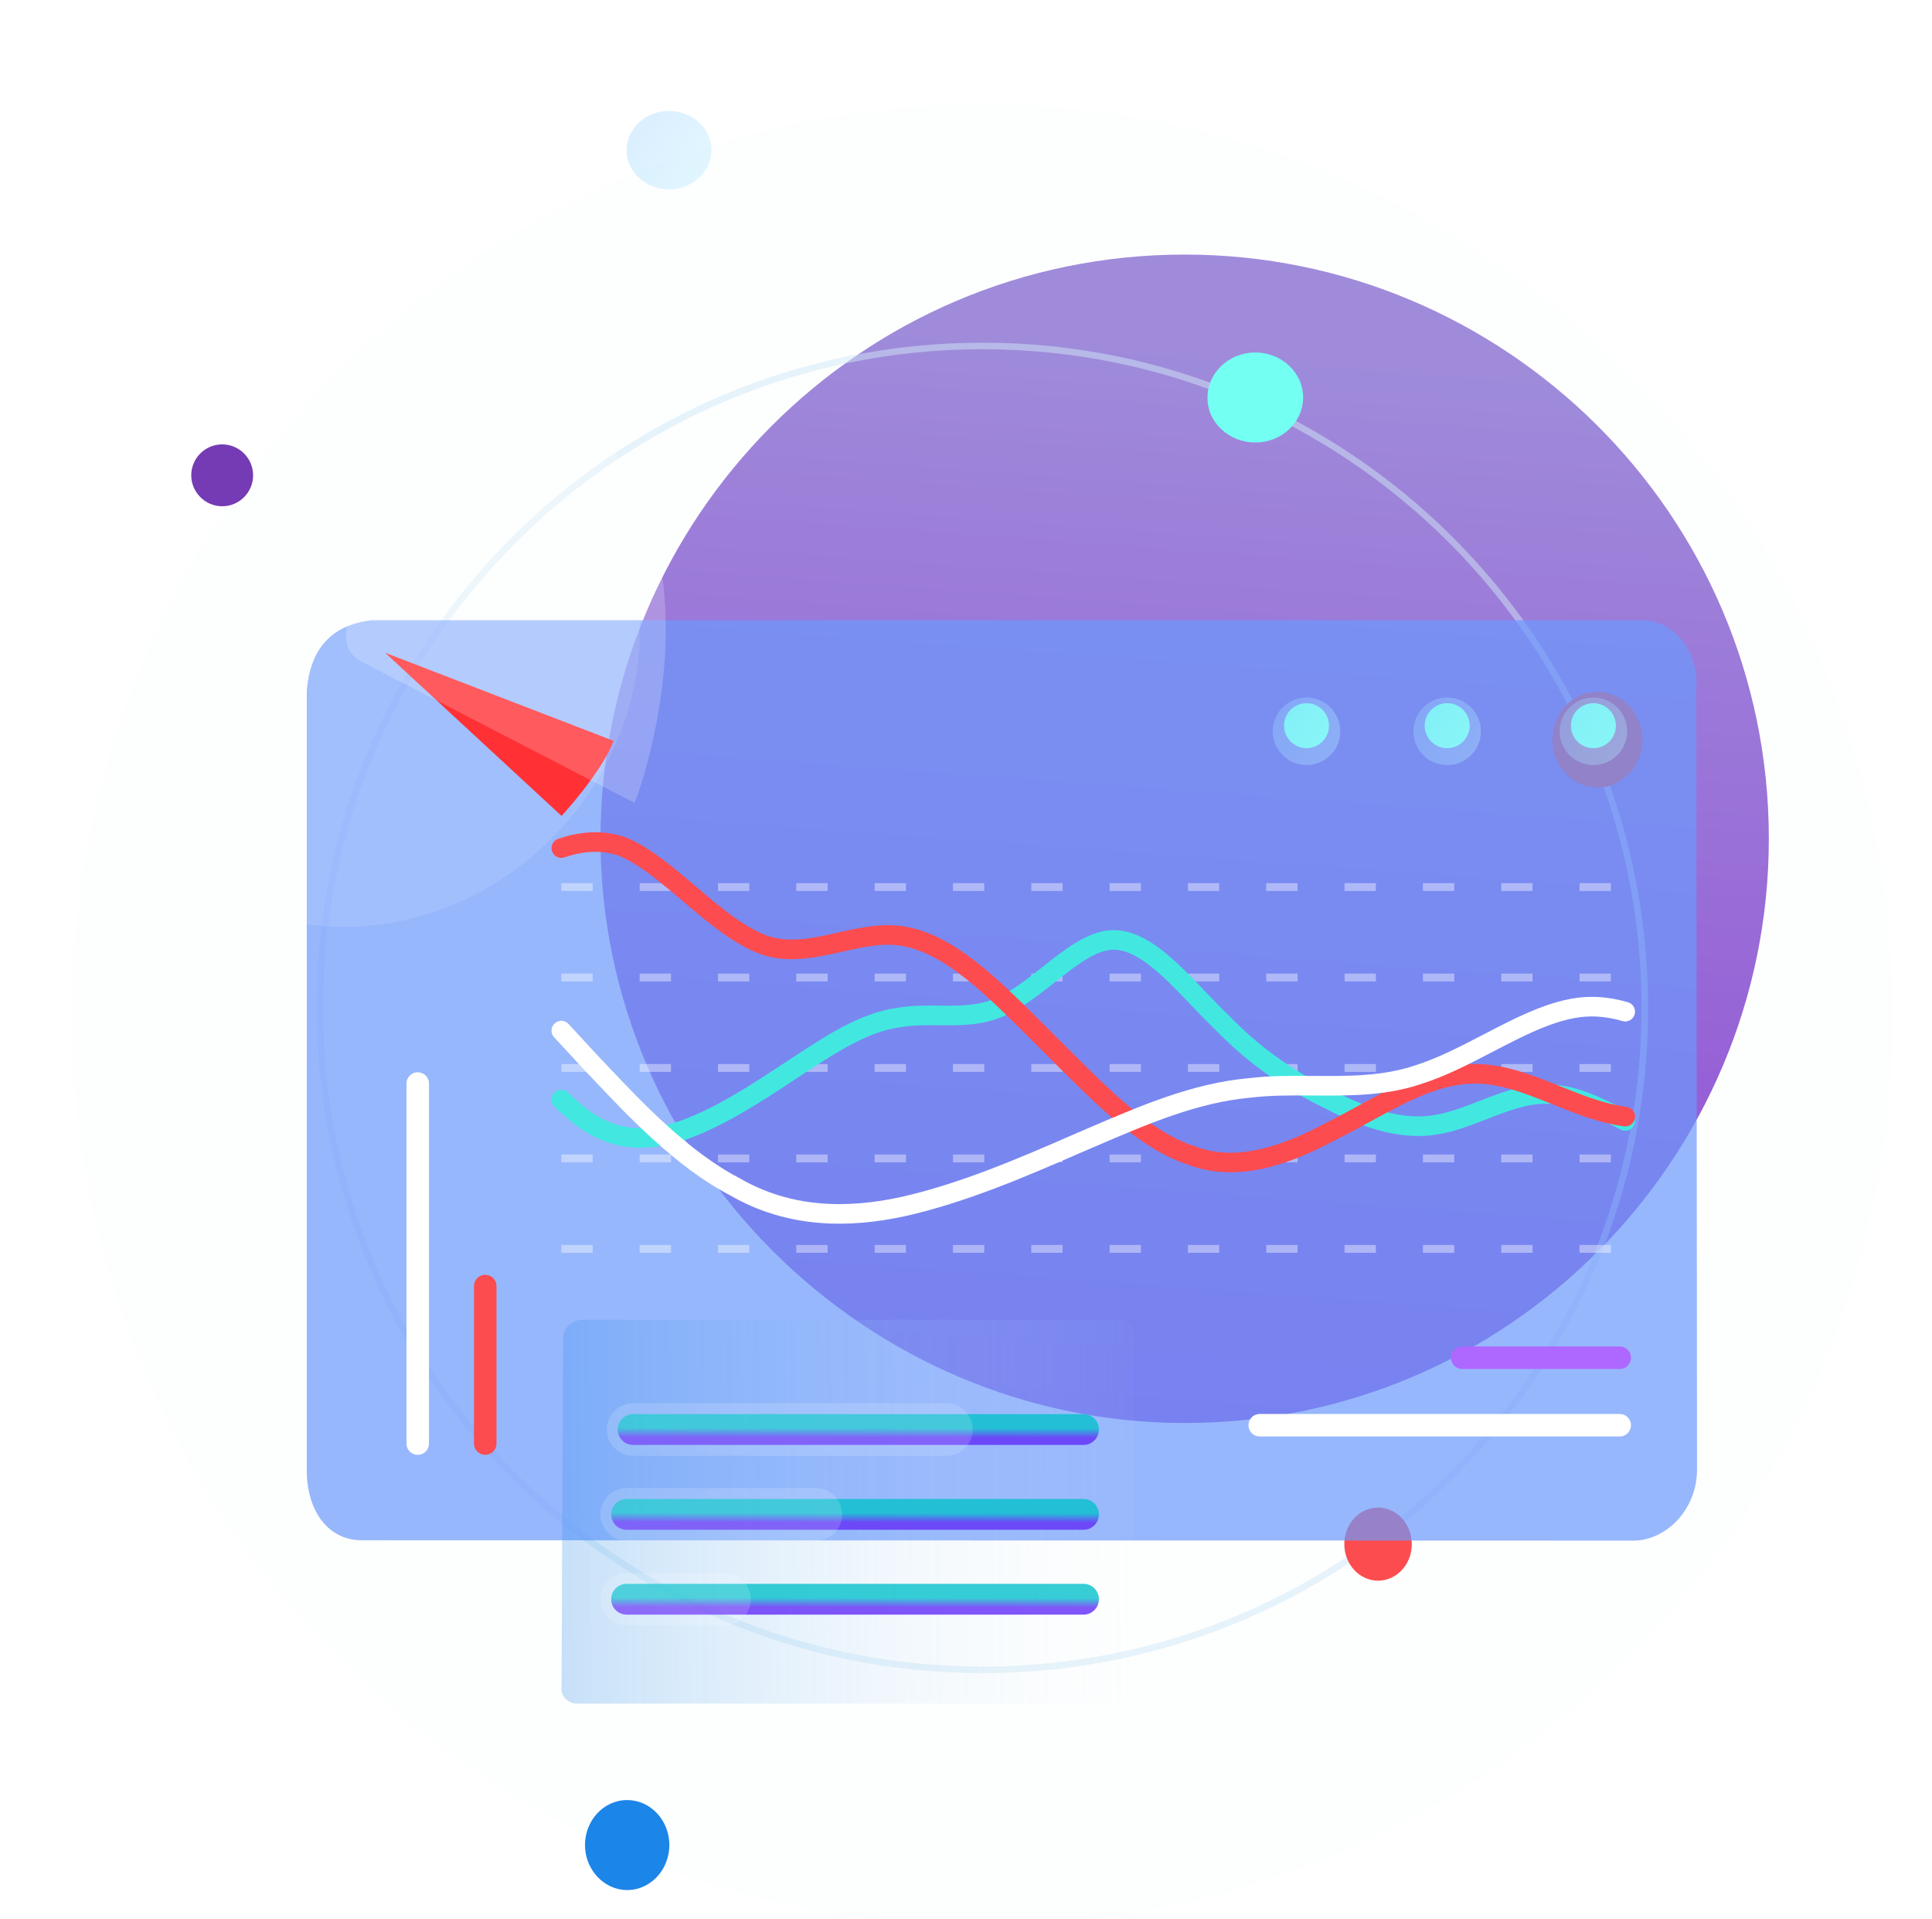 <svg width="296" height="294" viewBox="0 0 296 294" fill="none" xmlns="http://www.w3.org/2000/svg">
<path d="M181.5 218C231.222 218 271 177.512 271 128.5C271 78.778 230.512 39 181.5 39C131.778 39 92 79.488 92 128.5C92 177.512 132.488 218 181.5 218Z" fill="url(#paint0_linear_55_2750)" fill-opacity="0.8"/>
<g filter="url(#filter0_bi_55_2750)">
<path d="M150.526 294C227.589 294 290 231.536 290 154.526C290 77.463 227.537 15 150.526 15C73.463 15 11 77.463 11 154.526C11.052 231.536 73.516 294 150.526 294Z" fill="#D1E8F7" fill-opacity="0.04"/>
</g>
<path d="M150.52 255.815C206.591 255.815 252.002 210.408 252.002 154.426C252.002 98.407 206.553 53 150.52 53C94.449 53 49 98.407 49 154.426C49.038 210.408 94.487 255.815 150.52 255.815Z" stroke="#D1E8F7" stroke-opacity="0.5" stroke-miterlimit="10"/>
<path d="M34.039 77.559C36.673 77.559 38.779 75.415 38.779 72.819C38.779 70.186 36.635 68.079 34.039 68.079C31.406 68.079 29.3 70.224 29.3 72.819C29.3 75.415 31.444 77.559 34.039 77.559Z" fill="#6526AC"/>
<path d="M192.325 67.788C196.395 67.788 199.65 64.669 199.65 60.894C199.65 57.064 196.336 54 192.325 54C188.256 54 185.001 57.119 185.001 60.894C184.943 64.669 188.256 67.788 192.325 67.788Z" fill="#73FFF2"/>
<path d="M102.5 29C106.111 29 109 26.286 109 23C109 19.667 106.06 17 102.5 17C98.889 17 96.001 19.714 96.001 23C95.949 26.286 98.889 29 102.5 29Z" fill="white" fill-opacity="0.2"/>
<path d="M102.5 29C106.111 29 109 26.286 109 23C109 19.667 106.06 17 102.5 17C98.889 17 96.001 19.714 96.001 23C95.949 26.286 98.889 29 102.5 29Z" fill="url(#paint1_linear_55_2750)" fill-opacity="0.2"/>
<path d="M96.087 289.553C99.677 289.553 102.55 286.434 102.55 282.659C102.55 278.829 99.626 275.765 96.087 275.765C92.496 275.765 89.624 278.883 89.624 282.659C89.624 286.434 92.547 289.553 96.087 289.553Z" fill="#1C85E8"/>
<path d="M244.741 120.647C248.555 120.647 251.635 117.374 251.635 113.322C251.635 109.27 248.555 105.997 244.741 105.997C240.928 105.997 237.847 109.27 237.847 113.322C237.847 117.374 240.928 120.647 244.741 120.647Z" fill="#E94D52"/>
<path d="M211.132 242.156C213.993 242.156 216.303 239.653 216.303 236.554C216.303 233.456 213.993 230.953 211.132 230.953C208.272 230.953 205.962 233.456 205.962 236.554C205.962 239.653 208.272 242.156 211.132 242.156Z" fill="#FC4C4F"/>
<g filter="url(#filter1_bi_55_2750)">
<path d="M250.183 235L55.417 234.948C50.315 234.948 47 230.521 47 224.216L47 104.775C47.484 98.823 50.436 94.68 57.056 94H251.475C256.578 94 260.339 98.823 259.892 104.732L260 224.109C260 230.414 255.091 235.051 250.183 235Z" fill="#6D99FC" fill-opacity="0.7"/>
</g>
<path d="M64 221.152L64 165.999" stroke="white" stroke-width="3.447" stroke-miterlimit="10" stroke-linecap="round"/>
<path d="M248.153 218.341L193 218.341" stroke="white" stroke-width="3.447" stroke-miterlimit="10" stroke-linecap="round"/>
<path d="M74.341 221.152L74.341 197.023" stroke="#FC4C4F" stroke-width="3.447" stroke-miterlimit="10" stroke-linecap="round"/>
<path d="M248.153 208L224.023 208" stroke="#AE67FF" stroke-width="3.447" stroke-miterlimit="10" stroke-linecap="round"/>
<g filter="url(#filter2_bi_55_2750)">
<path d="M83.824 128.12C101.079 111.486 102.823 85.113 87.732 69.205C72.581 53.297 42.459 52.571 25.143 69.205C7.888 85.839 10.053 113.543 25.143 129.451C40.294 145.359 66.568 144.755 83.824 128.12Z" fill="white" fill-opacity="0.1"/>
</g>
<path d="M59 100L86.037 125C86.037 125 92.217 118.313 94 113.494L59 100Z" fill="#FF3135"/>
<g filter="url(#filter3_bi_55_2750)">
<path d="M57.426 50L53.017 96.088C52.949 96.907 53.084 97.79 53.492 98.546C53.898 99.303 54.577 99.933 55.323 100.312L97.243 122C97.311 121.937 122.205 57.44 57.426 50Z" fill="white" fill-opacity="0.2"/>
</g>
<circle cx="200.171" cy="111.171" r="3.447" fill="#73FFF2"/>
<g filter="url(#filter4_bi_55_2750)">
<circle cx="200.171" cy="111.171" r="5.171" fill="white" fill-opacity="0.2"/>
<circle cx="200.171" cy="111.171" r="5.171" fill="url(#paint2_linear_55_2750)" fill-opacity="0.2"/>
</g>
<circle cx="221.715" cy="111.171" r="3.447" fill="#73FFF2"/>
<g filter="url(#filter5_bi_55_2750)">
<circle cx="221.715" cy="111.171" r="5.171" fill="white" fill-opacity="0.2"/>
<circle cx="221.715" cy="111.171" r="5.171" fill="url(#paint3_linear_55_2750)" fill-opacity="0.2"/>
</g>
<circle cx="244.121" cy="111.171" r="3.447" fill="#73FFF2"/>
<g filter="url(#filter6_bi_55_2750)">
<circle cx="244.121" cy="111.171" r="5.171" fill="white" fill-opacity="0.2"/>
<circle cx="244.121" cy="111.171" r="5.171" fill="url(#paint4_linear_55_2750)" fill-opacity="0.2"/>
</g>
<line opacity="0.4" x1="86" y1="135.896" x2="249" y2="135.896" stroke="white" stroke-width="1.201" stroke-dasharray="4.8 7.2"/>
<line opacity="0.4" x1="86" y1="149.753" x2="249" y2="149.753" stroke="white" stroke-width="1.201" stroke-dasharray="4.8 7.2"/>
<line opacity="0.4" x1="86" y1="163.611" x2="249" y2="163.611" stroke="white" stroke-width="1.201" stroke-dasharray="4.8 7.2"/>
<line opacity="0.4" x1="86" y1="177.468" x2="249" y2="177.468" stroke="white" stroke-width="1.201" stroke-dasharray="4.8 7.2"/>
<line opacity="0.4" x1="86" y1="191.325" x2="249" y2="191.325" stroke="white" stroke-width="1.201" stroke-dasharray="4.8 7.2"/>
<path d="M249 171.73C244.944 169.59 240.991 167.596 236.819 167.596C233.563 167.596 230.441 168.81 227.3 170.031C224.952 170.944 222.592 171.861 220.159 172.278C214.876 173.253 209.188 171.303 203.905 168.572C198.216 165.841 192.528 162.134 187.245 156.673C185.983 155.46 184.74 154.161 183.508 152.874C179.191 148.362 175.011 143.993 170.585 143.993C167.385 143.993 164.036 146.642 160.627 149.338C158.41 151.092 156.168 152.865 153.925 153.942C150.641 155.64 147.2 155.603 143.796 155.567C141.726 155.545 139.67 155.523 137.672 155.892C132.421 156.613 127.516 159.826 122.319 163.231C121.885 163.515 121.45 163.8 121.012 164.085C115.73 167.596 110.041 171.303 104.352 173.253C99.07 175.009 93.381 175.009 88.099 170.327C87.391 169.77 86.691 169.14 86 168.455" stroke="#42E8E0" stroke-width="3" stroke-linecap="round"/>
<path d="M249 171.062C248.645 171.014 248.292 170.957 247.94 170.89C244.729 170.32 241.616 169.069 238.517 167.823C234.373 166.156 230.253 164.499 225.958 164.499C220.2 164.499 214.758 167.477 209.146 170.546C207.443 171.478 205.724 172.419 203.977 173.287C197.007 177.015 189.501 179.678 182.531 177.015C175.681 174.828 169.278 168.427 162.506 161.658C161.858 161.009 161.206 160.357 160.55 159.706C159.991 159.151 159.436 158.596 158.883 158.044C152.004 151.174 145.516 144.694 138.568 143.462C135.356 142.848 132.03 143.592 128.695 144.338C124.794 145.21 120.88 146.085 117.123 144.793C113.247 143.418 109.371 140.126 105.57 136.897C102.008 133.872 98.512 130.903 95.141 129.615C92.027 128.62 89.006 128.909 86 129.93" stroke="#FC4C4F" stroke-width="3" stroke-linecap="round"/>
<path d="M86 157.89L90.528 162.79C91.09 163.372 91.711 164.03 92.386 164.745C97.153 169.79 104.59 177.663 112.523 181.776C120.932 186.675 129.989 186.675 138.398 184.838C147.455 182.797 156.511 178.918 164.921 175.243C165.618 174.944 166.311 174.646 167.001 174.349C175.276 170.785 183.084 167.422 191.443 166.669C194.624 166.283 197.897 166.305 201.193 166.328C206.611 166.366 212.09 166.404 217.319 164.627C220.889 163.501 224.458 161.644 227.988 159.809C233.414 156.988 238.747 154.215 243.842 154.215C245.582 154.215 247.298 154.494 249 154.985" stroke="white" stroke-width="3" stroke-linecap="round"/>
<g filter="url(#filter7_bi_55_2750)">
<path d="M170.601 259.812H88.43C88.088 259.812 87.747 259.736 87.443 259.622C87.14 259.471 86.836 259.281 86.609 259.054C86.381 258.789 86.229 258.523 86.115 258.182C86.001 257.841 85.964 257.5 86.04 257.197L86.264 203.653C86.34 202.933 86.681 202.251 87.213 201.796C87.744 201.303 88.427 201.038 89.185 201H171.357C171.699 201 172.04 201.076 172.344 201.19C172.647 201.341 172.951 201.531 173.178 201.758C173.406 202.023 173.558 202.289 173.671 202.63C173.785 202.971 173.823 203.312 173.747 203.615L173.523 257.159C173.447 257.879 173.105 258.561 172.574 259.016C172.043 259.547 171.36 259.812 170.601 259.812Z" fill="url(#paint5_linear_55_2750)" fill-opacity="0.3"/>
</g>
<path d="M97 219H166" stroke="url(#paint6_linear_55_2750)" stroke-opacity="0.8" stroke-width="4.723" stroke-miterlimit="10" stroke-linecap="round"/>
<g filter="url(#filter8_bi_55_2750)">
<path d="M97 219H145" stroke="white" stroke-opacity="0.15" stroke-width="8.062" stroke-miterlimit="10" stroke-linecap="round"/>
</g>
<path d="M96 232H166" stroke="url(#paint7_linear_55_2750)" stroke-opacity="0.8" stroke-width="4.723" stroke-miterlimit="10" stroke-linecap="round"/>
<g filter="url(#filter9_bi_55_2750)">
<path d="M96 232H125" stroke="white" stroke-opacity="0.15" stroke-width="8.062" stroke-miterlimit="10" stroke-linecap="round"/>
</g>
<path d="M96 245L166 245" stroke="url(#paint8_linear_55_2750)" stroke-opacity="0.8" stroke-width="4.723" stroke-miterlimit="10" stroke-linecap="round"/>
<g filter="url(#filter10_bi_55_2750)">
<path d="M96 245L111 245" stroke="white" stroke-opacity="0.15" stroke-width="8.062" stroke-miterlimit="10" stroke-linecap="round"/>
</g>
<defs>
<filter id="filter0_bi_55_2750" x="-19" y="-15" width="339" height="339" filterUnits="userSpaceOnUse" color-interpolation-filters="sRGB">
<feFlood flood-opacity="0" result="BackgroundImageFix"/>
<feGaussianBlur in="BackgroundImageFix" stdDeviation="15"/>
<feComposite in2="SourceAlpha" operator="in" result="effect1_backgroundBlur_55_2750"/>
<feBlend mode="normal" in="SourceGraphic" in2="effect1_backgroundBlur_55_2750" result="shape"/>
<feColorMatrix in="SourceAlpha" type="matrix" values="0 0 0 0 0 0 0 0 0 0 0 0 0 0 0 0 0 0 127 0" result="hardAlpha"/>
<feOffset dy="1"/>
<feGaussianBlur stdDeviation="1"/>
<feComposite in2="hardAlpha" operator="arithmetic" k2="-1" k3="1"/>
<feColorMatrix type="matrix" values="0 0 0 0 0.938 0 0 0 0 0.91 0 0 0 0 0.91 0 0 0 0.6 0"/>
<feBlend mode="normal" in2="shape" result="effect2_innerShadow_55_2750"/>
</filter>
<filter id="filter1_bi_55_2750" x="41.912" y="88.912" width="223.176" height="151.176" filterUnits="userSpaceOnUse" color-interpolation-filters="sRGB">
<feFlood flood-opacity="0" result="BackgroundImageFix"/>
<feGaussianBlur in="BackgroundImageFix" stdDeviation="2.544"/>
<feComposite in2="SourceAlpha" operator="in" result="effect1_backgroundBlur_55_2750"/>
<feBlend mode="normal" in="SourceGraphic" in2="effect1_backgroundBlur_55_2750" result="shape"/>
<feColorMatrix in="SourceAlpha" type="matrix" values="0 0 0 0 0 0 0 0 0 0 0 0 0 0 0 0 0 0 127 0" result="hardAlpha"/>
<feOffset dy="1.018"/>
<feGaussianBlur stdDeviation="1.018"/>
<feComposite in2="hardAlpha" operator="arithmetic" k2="-1" k3="1"/>
<feColorMatrix type="matrix" values="0 0 0 0 0.938 0 0 0 0 0.91 0 0 0 0 0.91 0 0 0 0.6 0"/>
<feBlend mode="normal" in2="shape" result="effect2_innerShadow_55_2750"/>
</filter>
<filter id="filter2_bi_55_2750" x="8" y="52" width="95" height="94" filterUnits="userSpaceOnUse" color-interpolation-filters="sRGB">
<feFlood flood-opacity="0" result="BackgroundImageFix"/>
<feGaussianBlur in="BackgroundImageFix" stdDeviation="2.5"/>
<feComposite in2="SourceAlpha" operator="in" result="effect1_backgroundBlur_55_2750"/>
<feBlend mode="normal" in="SourceGraphic" in2="effect1_backgroundBlur_55_2750" result="shape"/>
<feColorMatrix in="SourceAlpha" type="matrix" values="0 0 0 0 0 0 0 0 0 0 0 0 0 0 0 0 0 0 127 0" result="hardAlpha"/>
<feOffset dy="1"/>
<feGaussianBlur stdDeviation="1"/>
<feComposite in2="hardAlpha" operator="arithmetic" k2="-1" k3="1"/>
<feColorMatrix type="matrix" values="0 0 0 0 0.938 0 0 0 0 0.91 0 0 0 0 0.91 0 0 0 0.6 0"/>
<feBlend mode="normal" in2="shape" result="effect2_innerShadow_55_2750"/>
</filter>
<filter id="filter3_bi_55_2750" x="47.912" y="44.912" width="59.176" height="82.176" filterUnits="userSpaceOnUse" color-interpolation-filters="sRGB">
<feFlood flood-opacity="0" result="BackgroundImageFix"/>
<feGaussianBlur in="BackgroundImageFix" stdDeviation="2.544"/>
<feComposite in2="SourceAlpha" operator="in" result="effect1_backgroundBlur_55_2750"/>
<feBlend mode="normal" in="SourceGraphic" in2="effect1_backgroundBlur_55_2750" result="shape"/>
<feColorMatrix in="SourceAlpha" type="matrix" values="0 0 0 0 0 0 0 0 0 0 0 0 0 0 0 0 0 0 127 0" result="hardAlpha"/>
<feOffset dy="1.018"/>
<feGaussianBlur stdDeviation="1.018"/>
<feComposite in2="hardAlpha" operator="arithmetic" k2="-1" k3="1"/>
<feColorMatrix type="matrix" values="0 0 0 0 0.938 0 0 0 0 0.91 0 0 0 0 0.91 0 0 0 0.6 0"/>
<feBlend mode="normal" in2="shape" result="effect2_innerShadow_55_2750"/>
</filter>
<filter id="filter4_bi_55_2750" x="193.276" y="104.276" width="13.788" height="13.788" filterUnits="userSpaceOnUse" color-interpolation-filters="sRGB">
<feFlood flood-opacity="0" result="BackgroundImageFix"/>
<feGaussianBlur in="BackgroundImageFix" stdDeviation="0.862"/>
<feComposite in2="SourceAlpha" operator="in" result="effect1_backgroundBlur_55_2750"/>
<feBlend mode="normal" in="SourceGraphic" in2="effect1_backgroundBlur_55_2750" result="shape"/>
<feColorMatrix in="SourceAlpha" type="matrix" values="0 0 0 0 0 0 0 0 0 0 0 0 0 0 0 0 0 0 127 0" result="hardAlpha"/>
<feOffset dy="0.862"/>
<feGaussianBlur stdDeviation="0.862"/>
<feComposite in2="hardAlpha" operator="arithmetic" k2="-1" k3="1"/>
<feColorMatrix type="matrix" values="0 0 0 0 0.938 0 0 0 0 0.91 0 0 0 0 0.91 0 0 0 0.6 0"/>
<feBlend mode="normal" in2="shape" result="effect2_innerShadow_55_2750"/>
</filter>
<filter id="filter5_bi_55_2750" x="214.82" y="104.276" width="13.788" height="13.788" filterUnits="userSpaceOnUse" color-interpolation-filters="sRGB">
<feFlood flood-opacity="0" result="BackgroundImageFix"/>
<feGaussianBlur in="BackgroundImageFix" stdDeviation="0.862"/>
<feComposite in2="SourceAlpha" operator="in" result="effect1_backgroundBlur_55_2750"/>
<feBlend mode="normal" in="SourceGraphic" in2="effect1_backgroundBlur_55_2750" result="shape"/>
<feColorMatrix in="SourceAlpha" type="matrix" values="0 0 0 0 0 0 0 0 0 0 0 0 0 0 0 0 0 0 127 0" result="hardAlpha"/>
<feOffset dy="0.862"/>
<feGaussianBlur stdDeviation="0.862"/>
<feComposite in2="hardAlpha" operator="arithmetic" k2="-1" k3="1"/>
<feColorMatrix type="matrix" values="0 0 0 0 0.938 0 0 0 0 0.91 0 0 0 0 0.91 0 0 0 0.6 0"/>
<feBlend mode="normal" in2="shape" result="effect2_innerShadow_55_2750"/>
</filter>
<filter id="filter6_bi_55_2750" x="237.227" y="104.276" width="13.788" height="13.788" filterUnits="userSpaceOnUse" color-interpolation-filters="sRGB">
<feFlood flood-opacity="0" result="BackgroundImageFix"/>
<feGaussianBlur in="BackgroundImageFix" stdDeviation="0.862"/>
<feComposite in2="SourceAlpha" operator="in" result="effect1_backgroundBlur_55_2750"/>
<feBlend mode="normal" in="SourceGraphic" in2="effect1_backgroundBlur_55_2750" result="shape"/>
<feColorMatrix in="SourceAlpha" type="matrix" values="0 0 0 0 0 0 0 0 0 0 0 0 0 0 0 0 0 0 127 0" result="hardAlpha"/>
<feOffset dy="0.862"/>
<feGaussianBlur stdDeviation="0.862"/>
<feComposite in2="hardAlpha" operator="arithmetic" k2="-1" k3="1"/>
<feColorMatrix type="matrix" values="0 0 0 0 0.938 0 0 0 0 0.91 0 0 0 0 0.91 0 0 0 0.6 0"/>
<feBlend mode="normal" in2="shape" result="effect2_innerShadow_55_2750"/>
</filter>
<filter id="filter7_bi_55_2750" x="76" y="191" width="107.787" height="78.812" filterUnits="userSpaceOnUse" color-interpolation-filters="sRGB">
<feFlood flood-opacity="0" result="BackgroundImageFix"/>
<feGaussianBlur in="BackgroundImageFix" stdDeviation="5"/>
<feComposite in2="SourceAlpha" operator="in" result="effect1_backgroundBlur_55_2750"/>
<feBlend mode="normal" in="SourceGraphic" in2="effect1_backgroundBlur_55_2750" result="shape"/>
<feColorMatrix in="SourceAlpha" type="matrix" values="0 0 0 0 0 0 0 0 0 0 0 0 0 0 0 0 0 0 127 0" result="hardAlpha"/>
<feOffset dy="1.181"/>
<feGaussianBlur stdDeviation="1.181"/>
<feComposite in2="hardAlpha" operator="arithmetic" k2="-1" k3="1"/>
<feColorMatrix type="matrix" values="0 0 0 0 0.938 0 0 0 0 0.91 0 0 0 0 0.91 0 0 0 0.6 0"/>
<feBlend mode="normal" in2="shape" result="effect2_innerShadow_55_2750"/>
</filter>
<filter id="filter8_bi_55_2750" x="89.969" y="211.969" width="62.062" height="14.062" filterUnits="userSpaceOnUse" color-interpolation-filters="sRGB">
<feFlood flood-opacity="0" result="BackgroundImageFix"/>
<feGaussianBlur in="BackgroundImageFix" stdDeviation="1.5"/>
<feComposite in2="SourceAlpha" operator="in" result="effect1_backgroundBlur_55_2750"/>
<feBlend mode="normal" in="SourceGraphic" in2="effect1_backgroundBlur_55_2750" result="shape"/>
<feColorMatrix in="SourceAlpha" type="matrix" values="0 0 0 0 0 0 0 0 0 0 0 0 0 0 0 0 0 0 127 0" result="hardAlpha"/>
<feOffset/>
<feGaussianBlur stdDeviation="1.181"/>
<feComposite in2="hardAlpha" operator="arithmetic" k2="-1" k3="1"/>
<feColorMatrix type="matrix" values="0 0 0 0 0.938 0 0 0 0 0.91 0 0 0 0 0.91 0 0 0 0.6 0"/>
<feBlend mode="normal" in2="shape" result="effect2_innerShadow_55_2750"/>
</filter>
<filter id="filter9_bi_55_2750" x="88.969" y="224.969" width="43.062" height="14.062" filterUnits="userSpaceOnUse" color-interpolation-filters="sRGB">
<feFlood flood-opacity="0" result="BackgroundImageFix"/>
<feGaussianBlur in="BackgroundImageFix" stdDeviation="1.5"/>
<feComposite in2="SourceAlpha" operator="in" result="effect1_backgroundBlur_55_2750"/>
<feBlend mode="normal" in="SourceGraphic" in2="effect1_backgroundBlur_55_2750" result="shape"/>
<feColorMatrix in="SourceAlpha" type="matrix" values="0 0 0 0 0 0 0 0 0 0 0 0 0 0 0 0 0 0 127 0" result="hardAlpha"/>
<feOffset/>
<feGaussianBlur stdDeviation="1.181"/>
<feComposite in2="hardAlpha" operator="arithmetic" k2="-1" k3="1"/>
<feColorMatrix type="matrix" values="0 0 0 0 0.938 0 0 0 0 0.91 0 0 0 0 0.91 0 0 0 0.6 0"/>
<feBlend mode="normal" in2="shape" result="effect2_innerShadow_55_2750"/>
</filter>
<filter id="filter10_bi_55_2750" x="88.969" y="237.969" width="29.061" height="14.062" filterUnits="userSpaceOnUse" color-interpolation-filters="sRGB">
<feFlood flood-opacity="0" result="BackgroundImageFix"/>
<feGaussianBlur in="BackgroundImageFix" stdDeviation="1.5"/>
<feComposite in2="SourceAlpha" operator="in" result="effect1_backgroundBlur_55_2750"/>
<feBlend mode="normal" in="SourceGraphic" in2="effect1_backgroundBlur_55_2750" result="shape"/>
<feColorMatrix in="SourceAlpha" type="matrix" values="0 0 0 0 0 0 0 0 0 0 0 0 0 0 0 0 0 0 127 0" result="hardAlpha"/>
<feOffset/>
<feGaussianBlur stdDeviation="1.181"/>
<feComposite in2="hardAlpha" operator="arithmetic" k2="-1" k3="1"/>
<feColorMatrix type="matrix" values="0 0 0 0 0.938 0 0 0 0 0.91 0 0 0 0 0.91 0 0 0 0.6 0"/>
<feBlend mode="normal" in2="shape" result="effect2_innerShadow_55_2750"/>
</filter>
<linearGradient id="paint0_linear_55_2750" x1="225.851" y1="261.609" x2="244.461" y2="7.657" gradientUnits="userSpaceOnUse">
<stop offset="0.125" stop-color="#7311C6"/>
<stop offset="0.802" stop-color="#8469D1"/>
</linearGradient>
<linearGradient id="paint1_linear_55_2750" x1="112.714" y1="29.857" x2="93.622" y2="15.569" gradientUnits="userSpaceOnUse">
<stop stop-color="#82E8FF"/>
<stop offset="1" stop-color="#379FFF"/>
</linearGradient>
<linearGradient id="paint2_linear_55_2750" x1="208.296" y1="117.08" x2="192.256" y2="106" gradientUnits="userSpaceOnUse">
<stop stop-color="#82E8FF"/>
<stop offset="1" stop-color="#379FFF"/>
</linearGradient>
<linearGradient id="paint3_linear_55_2750" x1="229.84" y1="117.08" x2="213.8" y2="106" gradientUnits="userSpaceOnUse">
<stop stop-color="#82E8FF"/>
<stop offset="1" stop-color="#379FFF"/>
</linearGradient>
<linearGradient id="paint4_linear_55_2750" x1="252.246" y1="117.08" x2="236.207" y2="106" gradientUnits="userSpaceOnUse">
<stop stop-color="#82E8FF"/>
<stop offset="1" stop-color="#379FFF"/>
</linearGradient>
<linearGradient id="paint5_linear_55_2750" x1="75.656" y1="260.703" x2="180.656" y2="259.703" gradientUnits="userSpaceOnUse">
<stop stop-color="#1C85E8"/>
<stop offset="1" stop-color="white" stop-opacity="0"/>
</linearGradient>
<linearGradient id="paint6_linear_55_2750" x1="148.596" y1="220.244" x2="148.598" y2="218.817" gradientUnits="userSpaceOnUse">
<stop stop-color="#612CF7"/>
<stop offset="1" stop-color="#05C0CC"/>
</linearGradient>
<linearGradient id="paint7_linear_55_2750" x1="148.344" y1="233.244" x2="148.346" y2="231.817" gradientUnits="userSpaceOnUse">
<stop stop-color="#612CF7"/>
<stop offset="1" stop-color="#05C0CC"/>
</linearGradient>
<linearGradient id="paint8_linear_55_2750" x1="148.344" y1="246.244" x2="148.346" y2="244.817" gradientUnits="userSpaceOnUse">
<stop stop-color="#612CF7"/>
<stop offset="1" stop-color="#05C0CC"/>
</linearGradient>
</defs>
</svg>
